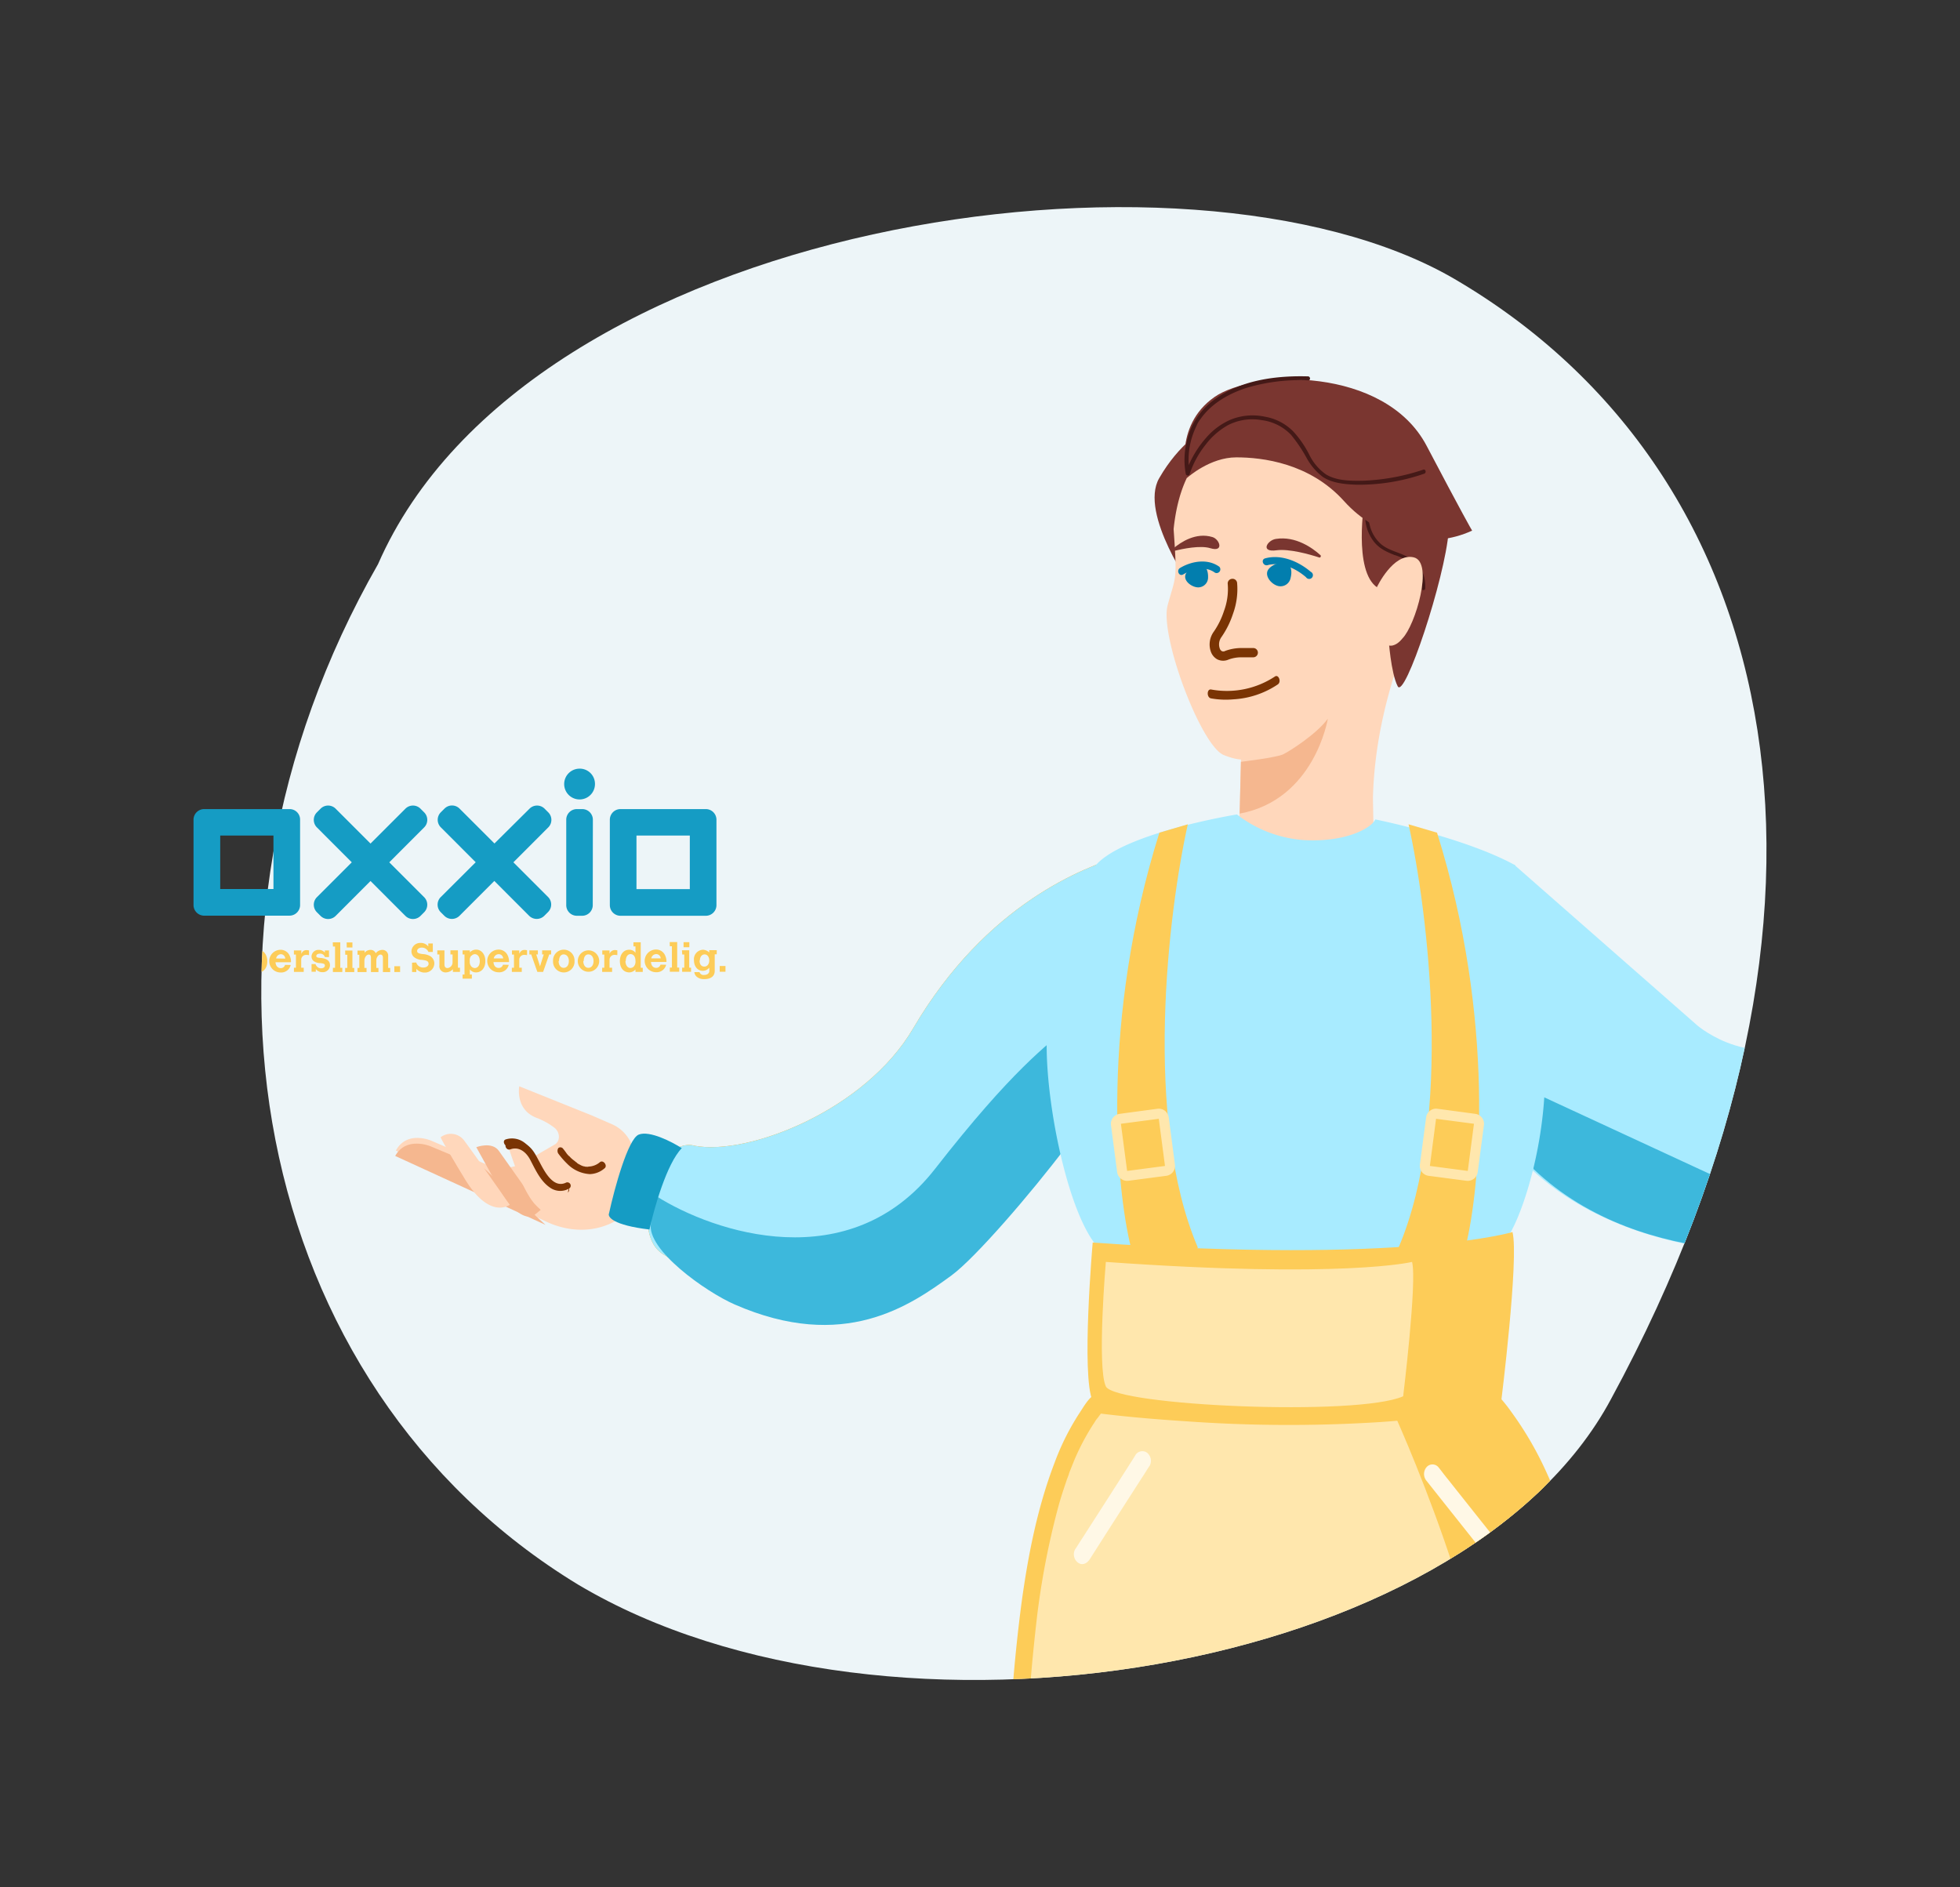 <?xml version="1.0" encoding="UTF-8"?>
<svg xmlns="http://www.w3.org/2000/svg" xmlns:xlink="http://www.w3.org/1999/xlink" id="Layer_1" data-name="Layer 1" viewBox="0 0 523.23 503.79">
  <rect x="0" y="0" width="523.23" height="503.79" fill="#333333" stroke="none"/>
  <defs>
    <style>.cls-1{fill:none;}.cls-2{clip-path:url(#clip-path);}.cls-3{fill:#91d665;}.cls-4{fill:#62b22f;}.cls-5{fill:#edf5f8;}.cls-6{clip-path:url(#clip-path-2);}.cls-7{fill:#7a3630;}.cls-8{fill:#ffd7bb;}.cls-9{fill:#027eae;}.cls-10{fill:#ffa600;}.cls-11{fill:#a8ebff;}.cls-12{fill:#3db8dc;}.cls-13,.cls-14{fill:#7a3404;}.cls-13,.cls-21{fill-rule:evenodd;}.cls-15{fill:#f5b78f;}.cls-16,.cls-21{fill:#ffe7ad;}.cls-17{fill:#fdcc58;}.cls-18{fill:#fff8e6;}.cls-19{fill:#159cc4;}.cls-20{fill:#441917;}</style>
    <clipPath id="clip-path">
      <path class="cls-1" d="M112-384.95c40.2-91.91,216.22-117.39,287.18-76.23,89.81,52.39,112.35,169.44,42,299.07-39.26,73.54-193,98.91-275.79,49.6C78.15-165.57,54.94-285.24,112-384.95Z"></path>
    </clipPath>
    <clipPath id="clip-path-2">
      <path class="cls-1" d="M100.92,150.6C141.12,58.68,317.14,33.21,388.1,74.37c89.81,52.39,112.35,169.43,42,299.07-39.26,73.54-193,98.9-275.79,49.59C67.1,370,43.89,250.31,100.92,150.6Z"></path>
    </clipPath>
  </defs>
  <g class="cls-2">
    <path class="cls-3" d="M407.88-162.72S446-129,436.07-19.68s-10.18,96.17-11.55,146.92c0,0-29,6.12-41.1,5.43,0,0-13.6-182.07-20.36-199,0,0-4.63-9.91-8.28,0C342.93-33.89,339.44,73,338.9,133c0,0-30.46,2.49-43.3-2.16,0,0-32.61-242.28,10.77-293.21C306.37-162.35,366.94-153,407.88-162.72Z"></path>
    <path class="cls-4" d="M406.29-160.91a26.39,26.39,0,0,1,3.49,3.88c.61.78,1.14,1.47,1.75,2.24.3.43.61.86,1,1.38s-.23-.43.22.34a7.35,7.35,0,0,1,.54.87c1.59,2.41,3,5,4.4,7.58a108.76,108.76,0,0,1,4.71,10.25c.91,2.33,1.45,3.71,2.21,5.86.83,2.33,1.52,4.57,2.27,6.9a198.66,198.66,0,0,1,7,35.41A310.49,310.49,0,0,1,435-36.39c-1,19.13-3.11,38.17-4.93,57.13-1.14,12.23-2.36,24.47-3.5,36.79-.76,7.58-1.44,15.17-2.13,22.84-.45,5.94-.91,11.89-1.21,17.83-.38,7.33-.61,14.65-.84,22-.07,2.32-.15,4.73-.23,7.06.54-.86,1.14-1.64,1.68-2.5a264.9,264.9,0,0,1-30.7,4.91,73,73,0,0,1-9.8.43l2.28,2.59c-.3-4.31-.68-8.7-1-13-.84-11-1.75-21.89-2.66-32.83-1.22-14.56-2.43-29.21-3.73-43.78-1.36-15.33-2.73-30.67-4.33-45.92-1.29-13.1-2.73-26.2-4.4-39.21-1-7.76-1.75-15.77-3.88-23.27-1.21-4.22-5.16-10.08-9.57-7.23-3,1.89-4,6.37-5,9.82-.84,2.93-1.52,5.86-2.21,8.79-3.57,16.54-5.24,33.69-6.76,50.67-1.82,21-3,42.13-3.87,63.16-.84,20.07-1.37,40.24-1.67,60.32-.08,4.22-.08,8.53-.15,12.75l2.27-2.59a177.43,177.43,0,0,1-32.43,0A42.66,42.66,0,0,1,296,128.28l1.6,1.8c-.31-2.15-.61-4.3-.92-6.46-.3-2.5-.68-5.08-1-7.58-.23-1.64-.38-3.19-.61-4.83-.08-.86-.23-1.81-.31-2.67-.07-.43-.07-.86-.15-1.29,0-.26-.07-.52-.07-.69.07.6,0,0,0-.26-1.07-8.87-2.05-17.83-3-26.8-1.14-11.11-2.12-22.14-3-33.26Q287.06,27.62,286,9c-.69-13-1.14-26.11-1.37-39.21-.15-12.84-.07-25.68.46-38.52.22-6.11.6-12.23,1.06-18.35.46-5.69,1.06-11.46,1.67-16.72a209.7,209.7,0,0,1,5.85-30.07c.61-2.15,1.29-4.22,2-6.29.15-.52.38-1,.53-1.46.07-.18.3-.78.07-.26.08-.26.23-.61.31-.87l1.14-2.84a63,63,0,0,1,5.32-10c.15-.18.38-.52.07-.09.08-.17.23-.35.31-.52a7.55,7.55,0,0,1,.76-1,17.49,17.49,0,0,1,1.51-1.9l-1.59.78c7.82,1,15.72,1.64,23.63,2.15a384.76,384.76,0,0,0,50.82.26,180.89,180.89,0,0,0,29.55-4.22c2.89-.69,1.67-5.69-1.22-5-19.14,4.48-39,5-58.49,4.65q-20.75-.37-41.4-2.67c-.92-.08-1.83-.34-2.81-.34-2,0-3.88,3.53-4.94,5.08A66.49,66.49,0,0,0,292.56-145c-4.56,11.89-7.06,24.64-8.81,37.4a433.29,433.29,0,0,0-3.57,46.7c-.46,16.8-.3,33.69.3,50.49q.91,24.95,2.81,49.72c1.07,14.57,2.43,29,3.88,43.52,1.14,10.86,2.35,21.71,3.72,32.57q.92,7.75,2.05,15.51c0,.26.08.43.08.69a2.58,2.58,0,0,0,1.59,1.81c6.54,2.33,13.83,2.67,20.67,2.84,6.45.18,12.91,0,19.37-.34l4-.26a2.52,2.52,0,0,0,2.28-2.59c.15-18.95.53-37.82,1.21-56.78.69-21,1.67-42.05,3.19-63,1.3-18.1,2.82-36.19,5.7-54a187.74,187.74,0,0,1,4-19.47c.38-1.29.76-2.59,1.21-3.88a14.21,14.21,0,0,1,.61-1.55,7.26,7.26,0,0,1,.91-1.72c.23-.35.46-.43.61-.61-.15.35.15-.08-.08,0s.16,0,.31,0c-.61-.26.45.35-.08,0a5.17,5.17,0,0,1,1.29,1.21c.08.17.54.77.23.34l.46.78c.15.26.23.52.38.78.3.43-.23-.78,0-.09.07.26.15.43.23.69.15.52.3,1,.45,1.64.38,1.37.61,2.84.91,4.22.76,4.05,1.37,8.18,2,12.32,1.67,12.15,2.89,23.44,4.18,35.85q2.28,22.23,4.25,44.46c1.37,14.73,2.58,29.55,3.8,44.29,1,11.8,1.9,23.61,2.89,35.42.45,6,.91,12,1.36,18,0,.26.08.52.08.78a2.51,2.51,0,0,0,2.28,2.58c6.46.35,13-.6,19.37-1.55,6.15-.86,12.38-2,18.54-3.18l3.87-.78a2.55,2.55,0,0,0,1.67-2.5c.23-8.18.46-16.37.76-24.56.23-6,.61-12.06,1.07-18.09.53-7,1.21-14,1.82-20.94q1.59-16.55,3.19-33.09c1.75-18,3.57-36.1,5-54.11a346.59,346.59,0,0,0,.54-53.34,228.73,228.73,0,0,0-6.08-39.3,152.42,152.42,0,0,0-9.35-26.71,90.57,90.57,0,0,0-9.11-15.59,44.18,44.18,0,0,0-5-5.95l-.22-.26a2.15,2.15,0,0,0-3.19,0C405.53-163.66,405.3-161.77,406.29-160.91Z"></path>
    <path class="cls-4" d="M382.59-159.53s28.19,60.92,27.12,98-4.48,196.63-4.48,196.63,16.79-1,21.12-5.77c0,0-.61-83.07,11.4-148.64s-12.08-126.67-28.19-143"></path>
  </g>
  <path class="cls-5" d="M100.92,150.6C141.12,58.68,317.14,33.21,388.1,74.37c89.81,52.39,112.35,169.43,42,299.07-39.26,73.54-193,98.9-275.79,49.59C67.1,370,43.89,250.31,100.92,150.6Z"></path>
  <g class="cls-6">
    <path class="cls-7" d="M326,133.67c-1.54-6.29-3-12.65-4.56-18.93,0,0-6.55,3.44-12,12.94s9.15,29.92,9.15,29.92Z"></path>
    <path class="cls-8" d="M331.33,201.06l-.36,14.6-.83,17.22,36.71-1.38-.34-18.45c.79-31.67,15.89-56.51,18.14-63.88s-3.13-37.2-31.35-37.92-38,11.08-40,30c1,14.23.6,12.24-1.59,20.33s8.9,37.57,15,40c4.26,1.71,7.28,1.78,13.46-.61a60.54,60.54,0,0,0,17.11-10"></path>
    <path class="cls-8" d="M365.67,170.16c2.41,8.52,6.52,3.2,6.52,3.2,3.1-3,8.09-18.24,3.11-19.48s-9.08,7-9.08,7"></path>
    <path class="cls-9" d="M344.54,154.26a2.74,2.74,0,0,1-3.36,2.18c-1.62-.42-3.28-2.25-2.88-3.8s3.27-2.78,4.89-2.36S344.94,152.72,344.54,154.26Z"></path>
    <path class="cls-9" d="M322.5,154.08a2.64,2.64,0,0,1-2.62,2.73c-1.51,0-3.54-1.37-3.5-2.89s2.39-3.29,4-3.25S322.54,152.56,322.5,154.08Z"></path>
    <path class="cls-9" d="M338.35,150.89c3.68-1,7.61.88,10.3,3.21a1,1,0,1,0,1.26-1.45c-3.25-2.77-7.88-4.76-12.17-3.59C336.54,149.39,337.16,151.14,338.35,150.89Z"></path>
    <path class="cls-9" d="M325.5,151.3c-3.1-2.24-7.38-1.52-10.47.32-1.08.64-.26,2.38.83,1.74,2.5-1.49,5.92-2.35,8.48-.47A1,1,0,0,0,325.5,151.3Z"></path>
    <path class="cls-10" d="M243.78,274.54c19.69-33.57,46-43.05,55.43-46l-5.83,50.35c3.4,2.19,2,15.61-30.64,51.8-40.85,45.24-77.32,8.76-85.34,4.38s-3.65-20.43,0-25.54c2.92-4.08,6.56-4.13,8-3.65C199.77,308.59,231,296.38,243.78,274.54Z"></path>
    <path class="cls-11" d="M406.57,310c26.13,26.55,67.7,24.36,67.7,24.36,30.64-3.65,29.18-5.84,54.67-30.6,22.45-28.71,13.76-33.69-3.71-43.73s-22.15-1.26-38.43,15c-17.63,12.6-33.68-1.26-33.68-1.26l-49-43Z"></path>
    <path class="cls-12" d="M409.34,291.61l48.87,22.62s19,8.76,37.2-3.65c17.95-18.74,39.49-42.36,39.49-42.36s17.63.39,5,21.51-25.17,30.58-25.17,30.58-12.33,12.18-28.78,12.89c0,0-46.68,7.33-76.59-21.13"></path>
    <path class="cls-7" d="M340.62,143.87c5.3-.82,9.79,2.46,11.85,4.31.32.23,0,.8-.3.65-2.65-.87-8-2.36-11.36-1.93C336.29,147.54,338.33,144.19,340.62,143.87Z"></path>
    <path class="cls-7" d="M323.64,143.37c-4.39-1.32-8.42,1.37-10.36,3-.27.2-.12.79.22.68,2.26-.54,6.91-1.52,9.6-.7C326.87,147.5,325.57,143.91,323.64,143.37Z"></path>
    <path class="cls-13" d="M328.87,154.53a1.22,1.22,0,0,1,1.38,1.07,19.22,19.22,0,0,1-1.1,8.27,23.74,23.74,0,0,1-3.09,6.22,3.3,3.3,0,0,0-.45,3,1.25,1.25,0,0,0,.55.73,1,1,0,0,0,.92-.05,12.57,12.57,0,0,1,4.26-.77c.66,0,1.29,0,1.84,0l.38,0,1,0a1.24,1.24,0,0,1,0,2.48l-1.15,0-.35,0c-.53,0-1.1,0-1.69,0a9.8,9.8,0,0,0-3.4.6,3.55,3.55,0,0,1-3-.05,3.78,3.78,0,0,1-1.73-2.06,5.8,5.8,0,0,1,.79-5.34,21.26,21.26,0,0,0,2.72-5.53,16.75,16.75,0,0,0,1-7.18A1.23,1.23,0,0,1,328.87,154.53Z"></path>
    <path class="cls-14" d="M323.26,186.44a22.49,22.49,0,0,0,6,.26,23.62,23.62,0,0,0,11.88-4c1-.73.15-2.8-.83-2.07a23.28,23.28,0,0,1-16.95,3.45C322.14,183.82,322.08,186.19,323.26,186.44Z"></path>
    <path class="cls-15" d="M331.27,203.38s9.49-1.14,11.27-2,9-5.46,11.93-9.52c0,0-3.48,21.63-23.54,25.35Z"></path>
    <path class="cls-16" d="M396.83,372.83S435,406.52,425,515.87,414.84,612,413.47,662.79c0,0-29,6.11-41.1,5.42,0,0-13.6-182.07-20.36-199,0,0-4.63-9.91-8.28,0-11.85,32.4-15.34,139.34-15.88,199.31,0,0-30.46,2.5-43.3-2.16,0,0-32.61-242.28,10.77-293.2C295.32,373.2,355.89,382.57,396.83,372.83Z"></path>
    <path class="cls-17" d="M395.24,374.64a26.39,26.39,0,0,1,3.49,3.88c.61.77,1.14,1.46,1.75,2.24.3.43.61.86,1,1.38s-.23-.43.22.34a8.07,8.07,0,0,1,.54.86c1.59,2.42,3,5,4.4,7.59a108.76,108.76,0,0,1,4.71,10.25c.91,2.33,1.45,3.7,2.21,5.86.83,2.33,1.52,4.57,2.27,6.89a198.77,198.77,0,0,1,7,35.42,310.36,310.36,0,0,1,1.14,49.8c-1,19.13-3.11,38.17-4.93,57.13-1.14,12.24-2.36,24.47-3.5,36.79-.76,7.59-1.44,15.17-2.13,22.84-.45,5.94-.91,11.89-1.21,17.84-.38,7.32-.61,14.64-.84,22-.07,2.33-.15,4.74-.23,7.06.54-.86,1.14-1.63,1.68-2.49a269.27,269.27,0,0,1-30.7,4.91,76.44,76.44,0,0,1-9.8.43l2.28,2.58c-.3-4.31-.68-8.7-1-13-.84-10.94-1.75-21.88-2.66-32.83-1.22-14.56-2.43-29.21-3.73-43.77-1.36-15.34-2.73-30.68-4.33-45.93-1.29-13.1-2.73-26.2-4.4-39.21-1-7.75-1.75-15.77-3.88-23.26-1.21-4.22-5.16-10.08-9.57-7.24-3,1.9-4,6.38-5,9.82-.84,2.93-1.52,5.86-2.21,8.79-3.57,16.55-5.24,33.69-6.76,50.67-1.82,21-3,42.14-3.87,63.16-.84,20.08-1.37,40.24-1.67,60.32-.08,4.22-.08,8.53-.15,12.75l2.27-2.58a177.43,177.43,0,0,1-32.43,0,42.68,42.68,0,0,1-10.26-2.07c.53.6,1.06,1.21,1.6,1.81-.31-2.16-.61-4.31-.92-6.46-.3-2.5-.68-5.09-1-7.59-.23-1.63-.38-3.19-.61-4.82-.08-.86-.23-1.81-.31-2.67-.07-.43-.07-.87-.15-1.3,0-.25-.07-.51-.07-.69.07.61,0,0,0-.25-1.07-8.88-2.05-17.84-3-26.8-1.14-11.12-2.12-22.15-3-33.26Q276,563.17,275,544.56c-.69-13-1.14-26.11-1.37-39.21-.15-12.83-.07-25.67.46-38.51.22-6.12.6-12.24,1.06-18.35.46-5.69,1.06-11.46,1.67-16.72a209.16,209.16,0,0,1,5.85-30.07c.61-2.16,1.29-4.23,2-6.29.15-.52.38-1,.53-1.47.07-.17.3-.77.07-.26.08-.26.23-.6.31-.86l1.14-2.84A62.7,62.7,0,0,1,292,380c.15-.17.38-.52.07-.08.08-.18.23-.35.31-.52a7.62,7.62,0,0,1,.76-1,17.37,17.37,0,0,1,1.51-1.89l-1.59.77c7.82,1,15.72,1.64,23.63,2.16a384.76,384.76,0,0,0,50.82.26,180.91,180.91,0,0,0,29.55-4.23c2.89-.68,1.67-5.68-1.22-5-19.14,4.48-39,5-58.49,4.65-13.83-.26-27.65-1.12-41.4-2.67a27.65,27.65,0,0,0-2.81-.35c-2,0-3.88,3.54-4.94,5.09a66.67,66.67,0,0,0-6.69,13.35c-4.56,11.9-7.06,24.65-8.81,37.4a433.68,433.68,0,0,0-3.57,46.7c-.46,16.81-.3,33.69.3,50.5.61,16.63,1.52,33.17,2.81,49.72,1.07,14.56,2.43,29,3.88,43.51,1.14,10.86,2.35,21.72,3.72,32.57q.92,7.75,2.05,15.51c0,.26.08.43.08.69a2.58,2.58,0,0,0,1.59,1.81c6.54,2.33,13.83,2.67,20.67,2.85,6.45.17,12.91,0,19.37-.35l3.95-.26a2.51,2.51,0,0,0,2.28-2.58c.15-19,.53-37.83,1.21-56.79.69-21,1.67-42,3.19-63,1.3-18.09,2.82-36.19,5.7-54a188.47,188.47,0,0,1,4-19.48c.38-1.29.76-2.58,1.21-3.88a15.05,15.05,0,0,1,.61-1.55,7.46,7.46,0,0,1,.91-1.72,3.67,3.67,0,0,1,.61-.6c-.15.34.15-.09-.08,0s.16,0,.31,0c-.61-.26.45.34-.08,0a4.93,4.93,0,0,1,1.29,1.2c.08.18.54.78.23.35l.46.77c.15.26.23.52.38.78.3.43-.23-.78,0-.09.07.26.15.43.23.69.15.52.3,1,.45,1.64.38,1.38.61,2.84.91,4.22.76,4.05,1.37,8.19,2,12.32,1.67,12.15,2.89,23.44,4.18,35.85q2.28,22.23,4.25,44.46c1.37,14.74,2.58,29.56,3.8,44.29,1,11.81,1.9,23.61,2.89,35.42.45,6,.91,12,1.36,18,0,.26.08.51.08.77a2.52,2.52,0,0,0,2.28,2.59c6.46.34,13-.6,19.37-1.55,6.15-.86,12.38-2,18.54-3.19l3.87-.78a2.55,2.55,0,0,0,1.67-2.5c.23-8.18.46-16.37.76-24.55.23-6,.61-12.07,1.07-18.1.53-7,1.21-14,1.82-20.94q1.59-16.55,3.19-33.09c1.75-18,3.57-36.1,5-54.11a346.58,346.58,0,0,0,.54-53.34A228.62,228.62,0,0,0,422,419.36a152.14,152.14,0,0,0-9.35-26.71,90.66,90.66,0,0,0-9.11-15.6,44.1,44.1,0,0,0-5-5.94l-.22-.26a2.14,2.14,0,0,0-3.19,0C394.48,371.88,394.25,373.78,395.24,374.64Z"></path>
    <path class="cls-17" d="M371.54,376s28.19,60.92,27.12,98-4.48,196.64-4.48,196.64,16.79-1,21.12-5.78c0,0-.61-83.06,11.4-148.64s-12.08-126.66-28.19-143"></path>
    <path class="cls-18" d="M380.81,395.32c5.93,7.5,11.93,15,17.85,22.49.84,1,1.67,2.15,2.51,3.19a2.08,2.08,0,0,0,3.19,0,2.82,2.82,0,0,0,0-3.62c-5.93-7.5-11.93-15-17.85-22.49-.84-1-1.67-2.16-2.51-3.19a2.08,2.08,0,0,0-3.19,0A2.82,2.82,0,0,0,380.81,395.32Z"></path>
    <path class="cls-18" d="M290.93,416.26c4.64-7.33,9.35-14.65,14-21.89.68-1,1.29-2.07,2-3.1a2.77,2.77,0,0,0-.84-3.53,2.17,2.17,0,0,0-3.11.95c-4.64,7.32-9.35,14.64-14,21.88-.69,1-1.29,2.07-2,3.1a2.79,2.79,0,0,0,.84,3.54C289,418,290.17,417.38,290.93,416.26Z"></path>
    <path class="cls-11" d="M243.77,274.54c19.7-33.57,46-43.05,55.44-46l-5.84,50.35c3.4,2.19,2,15.61-30.63,51.8-40.85,45.24-77.32,8.76-85.35,4.38s-3.64-20.43,0-25.54c2.92-4.08,6.57-4.13,8-3.65C199.76,308.59,231,296.38,243.77,274.54Z"></path>
    <path class="cls-12" d="M196.1,348.24C225.28,361,243,348.53,254,340.5c6.36-4.66,21.3-22,30.53-34.23-1-15.46-.73-26.93,1.63-32.93-6.8,5.75-15.92,12.26-36.54,38.7-22.76,29.19-59.08,17-74.4,7.3-1.17,1.17-1.46,5.35-1.46,7.3C172.57,333.64,188.32,344.83,196.1,348.24Z"></path>
    <path class="cls-8" d="M169,312.1a10.1,10.1,0,0,0-5.4-11.87L158,297.79,138.62,290s-1.18,6.23,4.65,8.44a18.75,18.75,0,0,1,4.78,2.66c1.53,1.24,1.55,3.67-.05,4.5l-8.27,4.79a11.22,11.22,0,0,1-10.13.36l-14.53-6.25s-6.46-2.79-9.39,2.67l40.22,19c6.28,2.92,13.14,2.86,18.65-.35Z"></path>
    <path class="cls-15" d="M129.38,312.05,114.88,306s-6.45-2.71-9.38,2.6L145.63,327"></path>
    <path class="cls-8" d="M136.08,321.64s-5.32,4.13-12-6.91-6.45-11.12-6.45-11.12a4.46,4.46,0,0,1,6.41,1.05C126.85,308.41,136.08,321.64,136.08,321.64Z"></path>
    <path class="cls-14" d="M150.63,316.68c-3.35,1.18-5.7-3.85-7-6.36-1-1.93-1.75-3.85-3.59-5.24a5.47,5.47,0,0,0-5-.9c-1.1.3-.3,2.1.79,1.8,2.42-.63,4.36,1.41,5.38,3.63,1.35,2.74,2.68,5.85,5.13,7.85a4.78,4.78,0,0,0,5,1C152.57,318,151.68,316.26,150.63,316.68Z"></path>
    <path class="cls-14" d="M149,307.91a21.31,21.31,0,0,0,2.47,2.83,9.18,9.18,0,0,0,6,2.71,6.25,6.25,0,0,0,3.93-1.56c.88-.7-.35-2.34-1.24-1.64a4.87,4.87,0,0,1-2.85,1.18c-.1,0-.23,0-.33.06s.1,0,0,0-.1,0-.17,0c-.25,0-.48,0-.73-.07a.85.85,0,0,0-.38-.06c.18,0-.07,0-.14-.08a2.76,2.76,0,0,1-.72-.33,3.47,3.47,0,0,1-.59-.32c-.17-.13,0,.06-.17-.13s-.19-.19-.34-.27c-.36-.33-.75-.58-1.12-.91a4.33,4.33,0,0,1-.48-.48,1.05,1.05,0,0,0-.27-.23c.2.19,0,0-.09-.09a5,5,0,0,1-.7-.86c-.23-.31-.49-.67-.71-.92a.89.89,0,0,0-1.32-.25A1.4,1.4,0,0,0,149,307.91Z"></path>
    <path class="cls-19" d="M170.51,302.9c2.87-1.16,8.87,1.93,11.5,3.62-4,4.05-7.43,16.17-8.63,21.72-9.78-1.16-11.26-3.38-10.79-4.35C164,317.38,167.63,304.06,170.51,302.9Z"></path>
    <path class="cls-11" d="M330.2,217.43a32.92,32.92,0,0,0,18.12,6.86c10.72.54,17.56-3,18.84-5.53,0,0,23.81,4.78,37.35,12.24a334.11,334.11,0,0,1,7.68,48c1.73,22-4.91,42.86-8.93,50-47.77,23.66-85.82,10.3-107.07,6.2-10.8-3.68-19.47-50-16-64.62,4.92-20.7,9.94-36.87,12.36-39.63C300.2,222.28,330.2,217.43,330.2,217.43Z"></path>
    <path class="cls-15" d="M142.79,324.26s-3.49,3.39-9.56-7l-6.08-11s4.14-1.6,6,.95L144.34,323Z"></path>
    <path class="cls-8" d="M150.21,325.51a9.94,9.94,0,0,1-5.05-1.92,15.2,15.2,0,0,1-2.74-2.55c-2.11-2.63-4.1-7.4-5.36-10.89-.87-2.44-1.39-4.23-1.39-4.23s4.29-.38,7,2.36a7.11,7.11,0,0,1,1.21,1.68c2.36,4.48,4.51,7.78,8.18,6.07"></path>
    <path class="cls-14" d="M151,315.77c-3.38,1.52-5.7-3.17-6.94-5.5-1-1.79-1.73-3.59-3.58-4.76a5.43,5.43,0,0,0-5-.36c-1.1.42-.32,2.1.78,1.68,2.44-.86,4.37.93,5.39,3,1.33,2.54,2.65,5.46,5.09,7.16a4.72,4.72,0,0,0,5,.41A.9.9,0,1,0,151,315.77Z"></path>
    <path class="cls-17" d="M291.7,331.72s-3.12,35.73,0,42.31,92.93,7.46,109,.55c0,0,4.86-38.85,3.06-45.67C403.83,328.92,375.22,337.56,291.7,331.72Z"></path>
    <path class="cls-7" d="M386.74,141.73c-1,12.85-11.77,45.1-13.62,41.48s-2.43-12.71-2.43-12.71l2.86-12.08-5.85-1.56c-6.56-4.34-3.42-23.37-3.42-23.37"></path>
    <path class="cls-20" d="M388.86,140.73a25.38,25.38,0,0,1-22.33-2.64c-.5-.3-.87-.61-1.3-.92a.49.49,0,0,0-.8.31,11.26,11.26,0,0,0,2.28,7.06c1.48,1.91,3.39,2.77,5.55,3.63a14.3,14.3,0,0,1,5.62,3.19c1.42,1.6,1.66,3.75,1.66,5.78a.47.47,0,0,0,.93,0,10.64,10.64,0,0,0-1.11-5.35,9,9,0,0,0-4.13-3.38c-2.23-1.1-4.82-1.59-6.67-3.25a9.67,9.67,0,0,1-2.84-4.73,9.56,9.56,0,0,1-.37-2.89,4.13,4.13,0,0,1-.8.31,20.08,20.08,0,0,0,4.32,2.7,25.87,25.87,0,0,0,11.35,2.64,27.64,27.64,0,0,0,8.89-1.53C389.66,141.41,389.42,140.55,388.86,140.73Z"></path>
    <path class="cls-16" d="M295.21,336.89s-2.41,28.07,0,33.23,67.15,8.08,79.37,2.64c0,0,3.74-30.52,2.38-35.87C377,336.89,358.68,341.41,295.21,336.89Z"></path>
    <path class="cls-17" d="M52.93,257a1.91,1.91,0,0,0,1.89,1.35c.84,0,1.41-.43,1.41-1,0-.84-.81-.92-1.76-1.05a3.39,3.39,0,0,1-2.27-.87,2.1,2.1,0,0,1-.54-1.43,2.32,2.32,0,0,1,2.4-2.22,2.46,2.46,0,0,1,2.08.95v-.81h1.22v2.27H56.2A1.9,1.9,0,0,0,54.39,253c-.68,0-1.22.4-1.22.89s.35.7,1.54.84a4.46,4.46,0,0,1,1.84.48,2.28,2.28,0,0,1,1.22,2,2.49,2.49,0,0,1-2.57,2.45,2.9,2.9,0,0,1-2.24-1v.86H51.69V257Zm5.51-3.24h2v3.73c0,.67.27,1,.84,1a1.51,1.51,0,0,0,1.33-1.52v-2.11H62v-1.1h2v4.64h.54v1.11H62.63v-.7a2.68,2.68,0,0,1-1.86.84A1.64,1.64,0,0,1,59,257.74v-2.92h-.57v-1.1Zm8.76.56a2.33,2.33,0,0,1,1.7-.75c1.43,0,2.46,1.27,2.46,3.08s-1.06,3-2.49,3a2,2,0,0,1-1.65-.81v1.37h.54v1.11H65.28v-1.11h.51v-5.35h-.51v-1.1h1.94v.56Zm.4.87a1.84,1.84,0,0,0-.4,1.43,1.87,1.87,0,0,0,.43,1.46,1.36,1.36,0,0,0,.89.41c.81,0,1.35-.71,1.35-1.82s-.51-1.89-1.35-1.89A1.31,1.31,0,0,0,67.6,255.15Zm10,2.43a2.59,2.59,0,0,1-2.7,2,3,3,0,0,1,0-6.06,2.62,2.62,0,0,1,2.21,1.17,3.82,3.82,0,0,1,.57,2.16H73.55c.13,1.48,1.11,1.57,1.38,1.57a1.15,1.15,0,0,0,1.16-.87Zm-1.46-1.7A1.18,1.18,0,0,0,75,254.74a1.36,1.36,0,0,0-1.29,1.14Zm4.27-1.27c.38-.73.78-1,1.43-1a3.56,3.56,0,0,1,.65.08V255a3.58,3.58,0,0,0-.7-.08,1.3,1.3,0,0,0-1.38,1.19v2.24h.67v1.11H78.47v-1.11H79v-3.51h-.54v-1.11h2Zm3.84,2.81a2,2,0,0,0,.59.78,1.48,1.48,0,0,0,.84.27c.62,0,1.05-.29,1.05-.73s-.27-.56-1.27-.67a2.92,2.92,0,0,1-1.65-.49,1.5,1.5,0,0,1-.48-.55,1.65,1.65,0,0,1-.17-.72,1.83,1.83,0,0,1,2-1.76,2,2,0,0,1,1.56.73v-.59h1.11v1.78H86.73a1.3,1.3,0,0,0-1.29-.92c-.6,0-1,.25-1,.63s.19.43,1.33.54c1.54.16,2.32.81,2.32,1.94a1.89,1.89,0,0,1-2,1.84,2.16,2.16,0,0,1-1.78-.84v.73H83.17v-2.05h1.11Zm4.59-5.89h2v6.81h.54v1.11H88.87v-1.11h.57v-5.7h-.57Zm3.3,2.19h1.94v4.64h.49v1.11H92.14v-1.11h.57v-3.51h-.54Zm.4-2.17h1.54v1.36H92.57Zm4.73,2.84a2,2,0,0,1,1.65-.84,1.43,1.43,0,0,1,1.38.9,2.3,2.3,0,0,1,1.75-.9,1.51,1.51,0,0,1,1.57,1.65v3.16h.54v1.11h-1.94v-3.86c0-.52-.25-.81-.63-.81-.59,0-1.13.75-1.13,1.56v2h.57v1.11h-2v-3.81c0-.59-.19-.86-.59-.86-.62,0-1.16.78-1.16,1.7v1.86h.57v1.11H95.44v-1.11h.48v-3.51h-.48v-1.11h1.89v.65Zm8,3.52h1.54v1.54h-1.54Zm5.84-1a1.92,1.92,0,0,0,1.89,1.35c.84,0,1.41-.43,1.41-1,0-.84-.81-.92-1.76-1.05a3.39,3.39,0,0,1-2.27-.87,2.1,2.1,0,0,1-.54-1.43,2.33,2.33,0,0,1,2.41-2.22,2.49,2.49,0,0,1,2.08.95v-.81h1.21v2.27h-1.16a1.9,1.9,0,0,0-1.81-1.16c-.68,0-1.22.4-1.22.89s.35.7,1.54.84a4.46,4.46,0,0,1,1.84.48,2.28,2.28,0,0,1,1.22,2,2.49,2.49,0,0,1-2.57,2.45,2.9,2.9,0,0,1-2.24-1v.86H110V257Zm5.54-3.24h2v3.73c0,.67.27,1,.84,1a1.5,1.5,0,0,0,1.32-1.52v-2.11h-.56v-1.1h2v4.64h.54v1.11h-1.89v-.7a2.69,2.69,0,0,1-1.87.84,1.64,1.64,0,0,1-1.73-1.87v-2.92h-.56v-1.1Zm8.76.56a2.31,2.31,0,0,1,1.7-.75c1.43,0,2.46,1.27,2.46,3.08s-1.06,3-2.49,3a2,2,0,0,1-1.65-.81v1.37h.54v1.11h-2.48v-1.11h.51v-5.35h-.51v-1.1h1.94v.56Zm.4.87a1.8,1.8,0,0,0-.4,1.43,1.83,1.83,0,0,0,.43,1.46,1.36,1.36,0,0,0,.89.41c.81,0,1.35-.71,1.35-1.82s-.51-1.89-1.35-1.89A1.22,1.22,0,0,0,125.89,255.15Zm10,2.43a2.59,2.59,0,0,1-2.71,2,3,3,0,0,1,0-6.06,2.64,2.64,0,0,1,2.22,1.17,3.82,3.82,0,0,1,.57,2.16h-4.16c.13,1.48,1.1,1.57,1.37,1.57a1.15,1.15,0,0,0,1.17-.87Zm-1.49-1.7a1.18,1.18,0,0,0-1.22-1.14,1.37,1.37,0,0,0-1.29,1.14Zm4.3-1.27c.38-.73.78-1,1.43-1a3.56,3.56,0,0,1,.65.08V255a3.59,3.59,0,0,0-.71-.08,1.3,1.3,0,0,0-1.37,1.19v2.24h.67v1.11h-2.65v-1.11h.57v-3.51h-.54v-1.11h1.95Zm6.19-.89h2.32v1.1h-.51l-1.63,4.65h-1.54l-1.64-4.65h-.49v-1.1h2.27v1.1h-.43l1,3.17,1-3.17h-.43v-1.1Zm8.56,2.86a2.87,2.87,0,1,1-5.73,0,2.87,2.87,0,1,1,5.73,0Zm-4.24,0c0,1.08.54,1.81,1.35,1.81s1.38-.7,1.38-1.81-.6-1.78-1.38-1.78S149.24,255.5,149.24,256.55Zm10.83,0a2.86,2.86,0,1,1-5.72,0,2.86,2.86,0,1,1,5.72,0Zm-4.24,0c0,1.08.54,1.81,1.35,1.81s1.38-.7,1.38-1.81-.59-1.78-1.38-1.78S155.83,255.5,155.83,256.55Zm7-1.94a1.52,1.52,0,0,1,1.44-1,3.47,3.47,0,0,1,.64.08V255a3.5,3.5,0,0,0-.7-.08,1.31,1.31,0,0,0-1.38,1.19v2.24h.68v1.11h-2.65v-1.11h.57v-3.51h-.54v-1.11h1.94Zm6.38-3.08h1.95v6.81h.54v1.11h-1.95v-.65a2.29,2.29,0,0,1-1.62.78c-1.54,0-2.54-1.19-2.54-3s1-3.05,2.46-3.05a2,2,0,0,1,1.7.81v-1.7h-.54Zm-2.13,5c0,1.08.54,1.87,1.29,1.87a1.28,1.28,0,0,0,.92-.38,2,2,0,0,0,.46-1.54c0-.92-.38-1.79-1.38-1.79C167.53,254.77,167.05,255.47,167.05,256.58Zm10.86,1a2.59,2.59,0,0,1-2.7,2,3,3,0,0,1,0-6.06,2.61,2.61,0,0,1,2.21,1.17,3.82,3.82,0,0,1,.57,2.16h-4.13c.13,1.48,1.1,1.57,1.37,1.57a1.15,1.15,0,0,0,1.17-.87Zm-1.46-1.7a1.18,1.18,0,0,0-1.22-1.14,1.37,1.37,0,0,0-1.29,1.14Zm2.41-4.35h2v6.81h.54v1.11h-2.51v-1.11h.56v-5.7h-.56Zm3.27,2.19h1.94v4.64h.49v1.11H182.1v-1.11h.57v-3.51h-.54Zm.43-2.17h1.54v1.36h-1.54Zm6.86,6.81a2.12,2.12,0,0,1-1.75.84c-1.36,0-2.33-1.16-2.33-2.81a2.52,2.52,0,0,1,2.43-2.81,2.61,2.61,0,0,1,1.65.73v-.62h2v1.11h-.54v4.43c0,1.38-1,2.19-2.76,2.19a2.88,2.88,0,0,1-2-.6,1.81,1.81,0,0,1-.68-1.27h1.38a1.12,1.12,0,0,0,1.24.76c.84,0,1.38-.43,1.38-1.08Zm-2.59-1.91c0,1,.46,1.62,1.27,1.62s1.32-.68,1.32-1.65-.54-1.6-1.24-1.6S186.83,255.42,186.83,256.45Zm5.38,1.46h1.54v1.54h-1.54Z"></path>
    <path class="cls-8" d="M367.1,167.12c2.88,9.42,7.29,3.31,7.29,3.31,3.4-3.39,8.49-20.37,3-21.64s-9.84,8-9.84,8"></path>
    <path class="cls-7" d="M380.87,119.07c-11.14-21.3-46.22-20.39-56.68-13.07-11.21,7.86-7.35,21.61-7.35,21.61.38-.3,6.22-5.51,13.19-5.51s19.62,1.51,28.79,11.7,23,13,34.17,7.86C393,141.74,390,136.45,380.87,119.07Z"></path>
    <path class="cls-20" d="M349.22,100.48c-8.38-.23-17.58.9-24.6,5.88a19.23,19.23,0,0,0-6.12,6.87c.08-.22,0,0-.07.08-.15.3-.23.53-.38.83a21.56,21.56,0,0,0-1.06,3,20.71,20.71,0,0,0-.45,9.36.54.54,0,0,0,1.06,0,25.56,25.56,0,0,1,4.3-7.85,19.17,19.17,0,0,1,5.89-5.13,14.16,14.16,0,0,1,9-1.36,13.07,13.07,0,0,1,7.85,3.92,39.94,39.94,0,0,1,4.07,6,16.14,16.14,0,0,0,4.38,5.21c2.57,1.73,6,2,9,2.11a53,53,0,0,0,18.11-2.94c.68-.23.38-1.36-.3-1.06A56.87,56.87,0,0,1,364,128.33c-3.32.07-7.24.07-10.11-1.74a13.87,13.87,0,0,1-4.45-5.36,27.86,27.86,0,0,0-4.15-6,14,14,0,0,0-7.7-4,15.62,15.62,0,0,0-9.13.83,18.18,18.18,0,0,0-6.42,4.75,27.77,27.77,0,0,0-5.51,9.44h1.06a20.53,20.53,0,0,1,1.81-12.53c.15-.38,0,.07.07-.15s.08-.23.16-.38a6.61,6.61,0,0,1,.83-1.29c2.86-4.15,7.62-6.86,12.37-8.37a49.66,49.66,0,0,1,16.3-2C349.9,101.68,349.9,100.55,349.22,100.48Z"></path>
    <path class="cls-17" d="M319.77,333.06c-14.64-34.29-7.89-89.59-2.68-113l-7.59,2.24c-15.71,50-11.61,94.65-7.59,110.72C308.7,340.92,316.65,336.33,319.77,333.06Z"></path>
    <path class="cls-17" d="M373.35,333.06c14.64-34.29,7.88-89.59,2.67-113l7.6,2.24c15.71,50,11.6,94.65,7.59,110.72C384.42,340.92,376.47,336.33,373.35,333.06Z"></path>
    <path class="cls-21" d="M296.58,300.36a2.69,2.69,0,0,1,2.31-3L309,296a2.69,2.69,0,0,1,3,2.31l1.65,12.59a2.67,2.67,0,0,1-2.3,3l-10.12,1.33a2.68,2.68,0,0,1-3-2.31Zm2.65-.35,1.66,12.59L311,311.27l-1.66-12.59Z"></path>
    <path class="cls-21" d="M396.14,300.36a2.69,2.69,0,0,0-2.31-3L383.71,296a2.68,2.68,0,0,0-3,2.31l-1.66,12.59a2.68,2.68,0,0,0,2.31,3l10.12,1.33a2.69,2.69,0,0,0,3-2.31Zm-2.66-.35-1.65,12.59-10.12-1.33,1.65-12.59Z"></path>
  </g>
  <path class="cls-19" d="M103.92,230.21l9.32-9.33a2.84,2.84,0,0,0,0-4l-1-1a2.84,2.84,0,0,0-4,0l-9.33,9.32-9.32-9.32a2.84,2.84,0,0,0-4,0l-1,1a2.84,2.84,0,0,0,0,4l9.32,9.33-9.32,9.32a2.85,2.85,0,0,0,0,4l1,1a2.86,2.86,0,0,0,4,0l9.32-9.33,9.33,9.33a2.86,2.86,0,0,0,4,0l1-1a2.85,2.85,0,0,0,0-4Zm42.45,9.32-9.32-9.32,9.32-9.33a2.84,2.84,0,0,0,0-4l-1-1a2.84,2.84,0,0,0-4,0L132,225.18l-9.33-9.32a2.84,2.84,0,0,0-4,0l-1,1a2.84,2.84,0,0,0,0,4l9.32,9.33-9.35,9.32a2.85,2.85,0,0,0,0,4l1,1a2.87,2.87,0,0,0,4,0l9.32-9.33,9.32,9.33a2.87,2.87,0,0,0,4,0l1-1A2.84,2.84,0,0,0,146.37,239.53ZM73,237.34H58.79V223.07H73ZM77.3,216H54.5a2.84,2.84,0,0,0-2.84,2.83v22.78a2.84,2.84,0,0,0,2.84,2.84H77.28a2.84,2.84,0,0,0,2.83-2.84V218.8A2.79,2.79,0,0,0,77.3,216Zm106.85,21.37H169.91V223.07h14.24ZM188.42,216H165.64a2.84,2.84,0,0,0-2.84,2.83v22.81a2.84,2.84,0,0,0,2.84,2.84h22.78a2.84,2.84,0,0,0,2.84-2.84V218.83A2.84,2.84,0,0,0,188.42,216Zm-30.18,25.64a2.84,2.84,0,0,1-2.84,2.84H154a2.84,2.84,0,0,1-2.84-2.84V218.8A2.84,2.84,0,0,1,154,216h1.43a2.84,2.84,0,0,1,2.84,2.83Zm.59-32.35a4.11,4.11,0,1,1-4.29-4.08A4.06,4.06,0,0,1,158.83,209.26Z"></path>
</svg>
